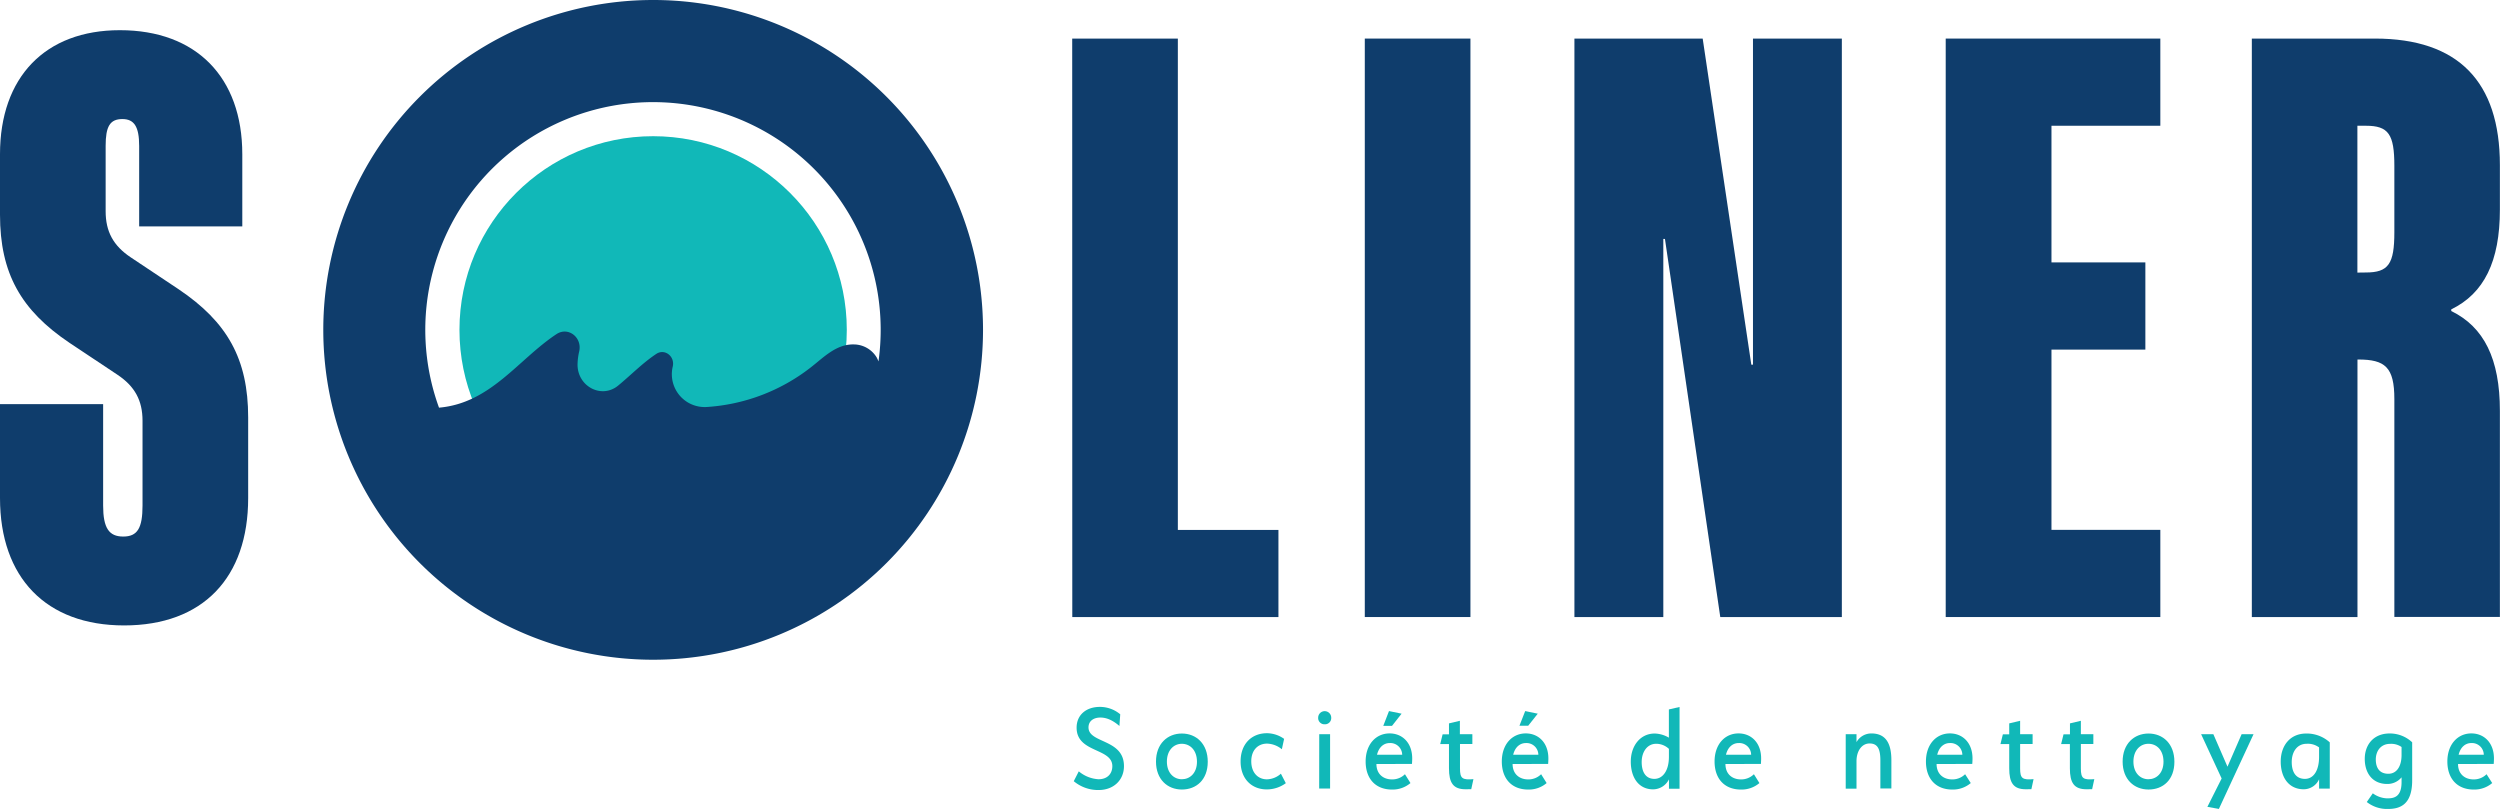 <svg id="Layer_1" data-name="Layer 1" xmlns="http://www.w3.org/2000/svg" viewBox="0 0 885.28 286.48"><defs><style>.cls-1{fill:#11b8b8;}.cls-2{fill:#0f3d6c;}</style></defs><circle class="cls-1" cx="231.28" cy="116.81" r="68.58"/><path class="cls-2" d="M0,176.35V143.1H36.52V179c0,8,2.07,11,7.12,11s6.83-3,6.83-11V149c0-7.12-2.67-12.17-8.91-16.32L24.64,121.42C7.42,109.84,0,96.78,0,76V54.62C0,27.31,16,10.69,42.45,10.69c27,0,43.35,16.62,43.35,43.93V80.16H49.28V51.66c0-6.83-1.78-9.5-5.94-9.5-4.45,0-5.93,2.67-5.93,9.5V74.81c0,7.13,2.67,12.18,8.9,16.33l16.93,11.28C80.46,114,87.88,127.06,87.88,147.85v28.5c0,28.2-16,45.12-43.94,45.12C16.33,221.47,0,204.55,0,176.35Z"/><path class="cls-2" d="M379.68,13.66h37.41v174h35.62V218.5h-73Z"/><path class="cls-2" d="M483.29,13.66H520.7V218.5H483.29Z"/><path class="cls-2" d="M557.52,13.66h45.42l17.22,115.48h.59V13.66h31.47V218.5H609.17L589.58,84.61H589V218.5H557.52Z"/><path class="cls-2" d="M689,13.66h76V44.53H726.45V92.92H759.7V123.8H726.45v63.83H765V218.5H689Z"/><path class="cls-2" d="M797.4,13.66H841c29.39,0,44.24,15.14,44.24,44.82V74.22c0,18.41-5.64,29.69-17.22,35.33v.59c11.58,5.64,17.22,16.92,17.22,35.33v73H847.87V141.31c0-11.28-3.27-14-12.77-14h-.29V218.5H797.4Zm40.38,82.83c8,0,10.09-3,10.09-14.25V58.78c0-11.28-2.08-14.25-10.09-14.25h-3v52Z"/><path class="cls-2" d="M231.28,0A116.81,116.81,0,1,0,348.1,116.81,116.81,116.81,0,0,0,231.28,0Zm79.83,128.07a9.69,9.69,0,0,0-.6-1.36c0-.07-.07-.13-.1-.19a9.53,9.53,0,0,0-7.88-4.55c-6.45-.23-10.92,4.68-15.63,8.29a66.79,66.79,0,0,1-36.76,13.87,11.63,11.63,0,0,1-12-13.94l.09-.4c.82-3.59-2.83-6.44-5.81-4.48-4.83,3.19-9,7.51-13.54,11.24-5.94,4.86-14.58.19-14.36-7.71a22.32,22.32,0,0,1,.58-4.4c1.12-4.93-3.86-8.84-8-6.15-13.56,8.94-23.28,24.46-41.64,26.07a80.63,80.63,0,1,1,155.61-16.29Z"/><path class="cls-1" d="M389.65,254.09c-2.29,0-4.2,1.15-4.2,3.5,0,5.7,12.56,4,12.56,13.71,0,4.83-3.56,8.46-9,8.46a13.44,13.44,0,0,1-8.78-3.13l1.78-3.49a11.87,11.87,0,0,0,7,2.8c3.18,0,4.88-2,4.88-4.64,0-6.49-12.65-4.65-12.65-13.62,0-4.6,3.48-7.36,8.24-7.36a11.23,11.23,0,0,1,7.21,2.62l-.29,4.14C394,255,391.81,254.09,389.65,254.09Z"/><path class="cls-1" d="M418.51,279.58c-5.09,0-9.16-3.59-9.16-9.89s4.07-9.94,9.16-9.94,9.17,3.63,9.17,10S423.65,279.58,418.51,279.58Zm0-16.2c-2.88,0-5.3,2.31-5.3,6.31s2.42,6.25,5.3,6.25,5.35-2.2,5.35-6.21S421.49,263.38,418.47,263.38Z"/><path class="cls-1" d="M439.31,269.64c0-6.26,3.95-10,9.34-10a10.66,10.66,0,0,1,6.07,2l-.8,3.68a8.67,8.67,0,0,0-5.23-2c-3.14,0-5.6,2.21-5.6,6.26s2.38,6.39,5.56,6.39a7.66,7.66,0,0,0,4.93-2l1.74,3.36a11.38,11.38,0,0,1-6.67,2.21C443.26,279.58,439.31,275.81,439.31,269.64Z"/><path class="cls-1" d="M469.07,256.48a2.21,2.21,0,0,1-2.29-2.34,2.31,2.31,0,0,1,4.62,0A2.2,2.2,0,0,1,469.07,256.48ZM467.16,260H471v19.23h-3.86Z"/><path class="cls-1" d="M492.92,276a6.38,6.38,0,0,0,4.59-1.84l1.95,3.13a9.75,9.75,0,0,1-6.54,2.3c-5.85,0-9.33-3.87-9.33-9.94s3.65-9.94,8.49-9.94c4.45,0,8,3.27,8,8.88,0,.88-.09,1.94-.09,1.94H487.41C487.41,274.15,489.87,276,492.92,276Zm-5.3-8.74h8.91a4.2,4.2,0,0,0-4.37-4.14C490.08,263.11,488.3,264.49,487.62,267.25Zm4.24-15.46,4.46.92-3.4,4.33h-3.09Z"/><path class="cls-1" d="M519,279.49c-4.41,0-5.9-2.26-5.9-7.46v-8.55H510l.85-3.45h2.25v-3.87l3.86-.92V260h4.42v3.45H517v8.65c0,3.58.81,4.14,4.76,3.81l-.77,3.55Z"/><path class="cls-1" d="M541.15,276a6.38,6.38,0,0,0,4.58-1.84l1.95,3.13a9.73,9.73,0,0,1-6.53,2.3c-5.86,0-9.34-3.87-9.34-9.94s3.65-9.94,8.49-9.94c4.45,0,8,3.27,8,8.88,0,.88-.09,1.94-.09,1.94H535.63C535.63,274.15,538.09,276,541.15,276Zm-5.31-8.74h8.91a4.2,4.2,0,0,0-4.37-4.14C538.3,263.11,536.52,264.49,535.84,267.25Zm4.25-15.46,4.45.92L541.15,257h-3.1Z"/><path class="cls-1" d="M577.48,269.69c0-5.52,3.31-9.94,8.49-9.94a10.39,10.39,0,0,1,5,1.47v-10l3.78-.87v28.94H591v-3.32a6.34,6.34,0,0,1-5.64,3.55C580.2,279.49,577.48,275.25,577.48,269.69Zm8.36,6.12c3,0,5.14-2.95,5.14-7.78v-2.85a6.59,6.59,0,0,0-4.5-1.8c-3.27,0-5.14,3-5.14,6.45S582.7,275.81,585.84,275.81Z"/><path class="cls-1" d="M616.49,276a6.42,6.42,0,0,0,4.59-1.84l1.95,3.13a9.75,9.75,0,0,1-6.54,2.3c-5.86,0-9.34-3.87-9.34-9.94s3.65-9.94,8.49-9.94c4.46,0,8,3.27,8,8.88,0,.88-.08,1.94-.08,1.94H611C611,274.15,613.44,276,616.49,276Zm-5.3-8.74h8.91a4.2,4.2,0,0,0-4.37-4.14C613.65,263.11,611.86,264.49,611.19,267.25Z"/><path class="cls-1" d="M665.86,269.27c0-4.09-1-6-3.82-6s-4.63,2.76-4.63,6.25v9.76h-3.82V260h3.82v2.8a6,6,0,0,1,5.26-3.08c5.06,0,7.09,3.45,7.09,9.48v10h-3.9Z"/><path class="cls-1" d="M691.28,276a6.38,6.38,0,0,0,4.59-1.84l2,3.13a9.75,9.75,0,0,1-6.54,2.3c-5.85,0-9.33-3.87-9.33-9.94s3.65-9.94,8.49-9.94c4.45,0,8,3.27,8,8.88,0,.88-.09,1.94-.09,1.94H685.77C685.77,274.15,688.23,276,691.28,276Zm-5.3-8.74h8.91a4.2,4.2,0,0,0-4.37-4.14C688.44,263.11,686.66,264.49,686,267.25Z"/><path class="cls-1" d="M717.39,279.49c-4.42,0-5.9-2.26-5.9-7.46v-8.55h-3.1l.85-3.45h2.25v-3.87l3.86-.92V260h4.42v3.45h-4.42v8.65c0,3.58.81,4.14,4.76,3.81l-.77,3.55Z"/><path class="cls-1" d="M738.87,279.49c-4.42,0-5.9-2.26-5.9-7.46v-8.55h-3.1l.85-3.45H733v-3.87l3.86-.92V260h4.42v3.45h-4.42v8.65c0,3.58.81,4.14,4.76,3.81l-.77,3.55Z"/><path class="cls-1" d="M760.82,279.58c-5.1,0-9.17-3.59-9.17-9.89s4.07-9.94,9.17-9.94,9.16,3.63,9.16,10S766,279.58,760.82,279.58Zm-.05-16.2c-2.88,0-5.3,2.31-5.3,6.31s2.42,6.25,5.3,6.25,5.35-2.2,5.35-6.21S763.79,263.38,760.77,263.38Z"/><path class="cls-1" d="M786.71,275.67,779.45,260h4.33l5,11.5,5-11.5H798l-12.27,26.45-4.07-.74Z"/><path class="cls-1" d="M816.68,259.75a12.14,12.14,0,0,1,8.32,3.13v16.38h-3.78v-3.32a6,6,0,0,1-5.43,3.55c-5.35,0-8.16-4.24-8.16-9.8S810.86,259.75,816.68,259.75Zm-.47,16.06c3.06,0,5-2.95,5-7.78v-3.36a6.63,6.63,0,0,0-4.37-1.29c-3.53,0-5.31,3-5.31,6.45S812.9,275.81,816.21,275.81Z"/><path class="cls-1" d="M838.11,284l2.13-3.08a9,9,0,0,0,5.09,1.79c2.21,0,5.09-.32,5.09-5.75v-1.7a6.45,6.45,0,0,1-5.09,2.35c-5.18,0-7.94-3.82-7.94-8.88s3.18-9,8.79-9a11.51,11.51,0,0,1,8,3.13v13.48c0,8.46-4.16,10.12-8.53,10.12A11.57,11.57,0,0,1,838.11,284ZM845.75,274c2.85,0,4.67-2.49,4.67-6.63v-2.85a6.43,6.43,0,0,0-4.07-1.11c-3.31,0-5.05,2.58-5.05,5.53S842.61,274,845.75,274Z"/><path class="cls-1" d="M875.93,276a6.4,6.4,0,0,0,4.59-1.84l2,3.13a9.75,9.75,0,0,1-6.54,2.3c-5.85,0-9.34-3.87-9.34-9.94s3.66-9.94,8.5-9.94c4.45,0,8,3.27,8,8.88,0,.88-.09,1.94-.09,1.94H870.42C870.42,274.15,872.88,276,875.93,276Zm-5.3-8.74h8.91a4.2,4.2,0,0,0-4.37-4.14C873.09,263.11,871.31,264.49,870.63,267.25Z"/></svg>